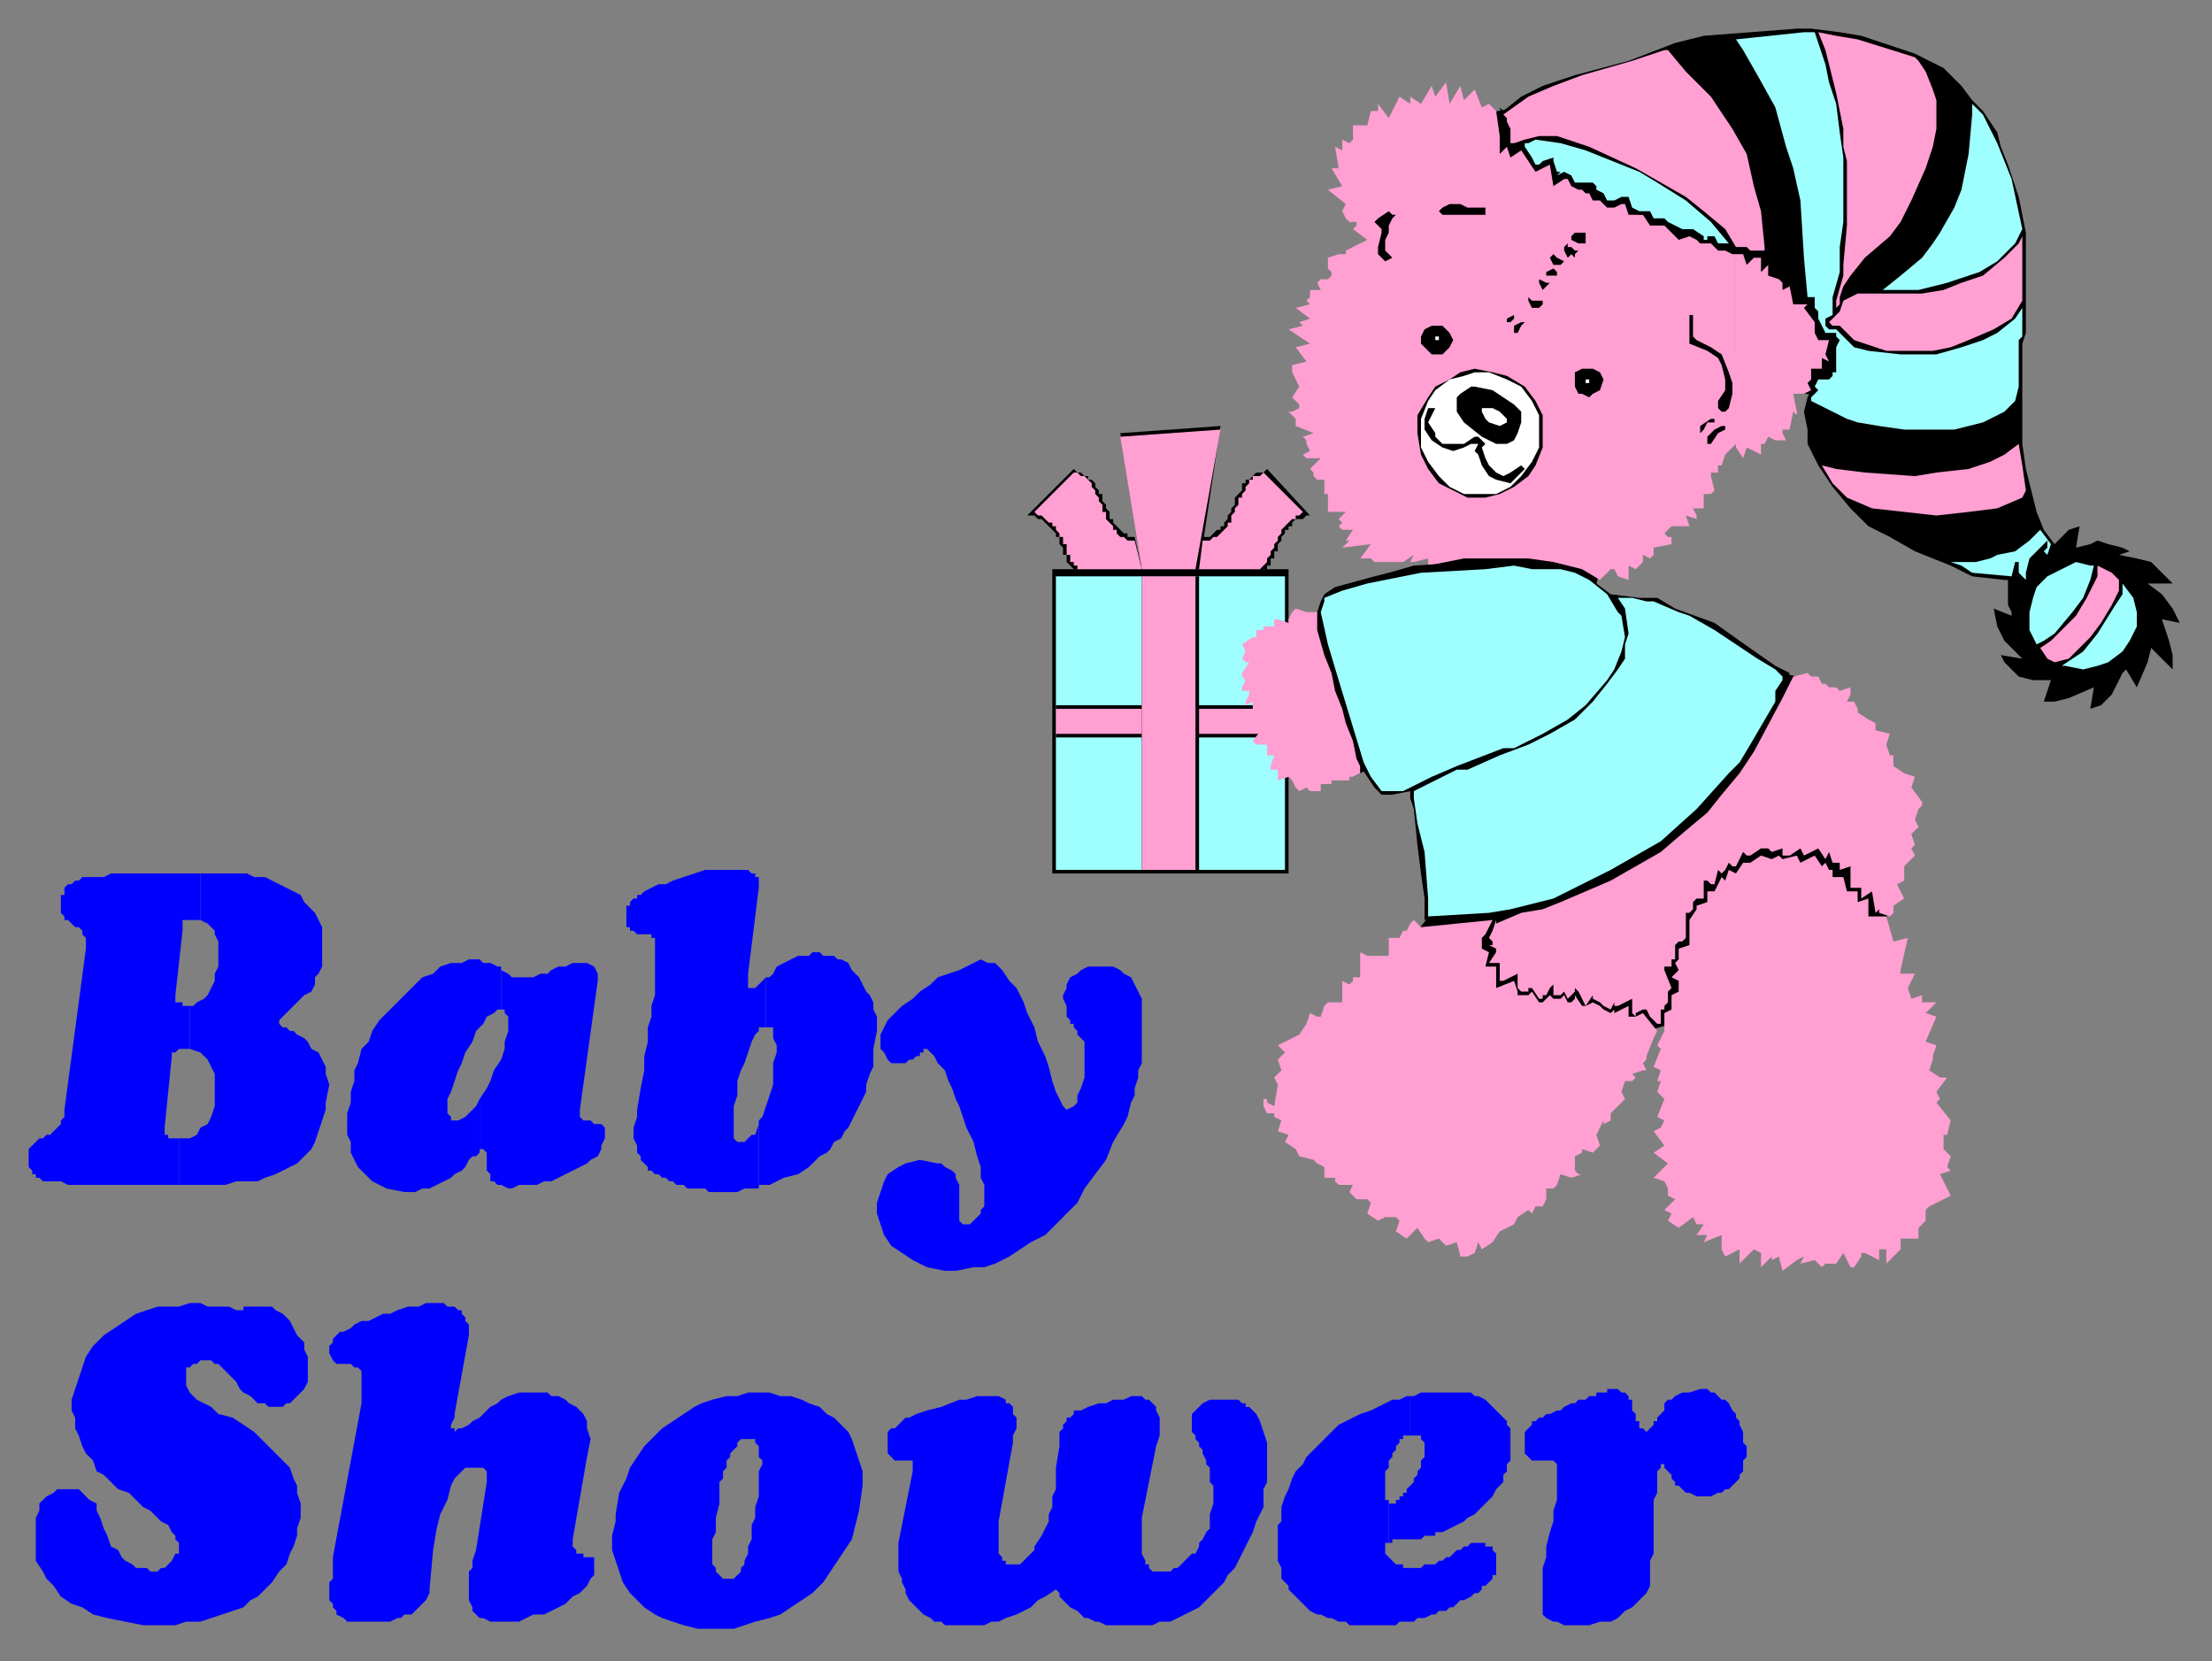 <?xml version="1.0" encoding="UTF-8" standalone="no"?>
<svg
   xmlns:dc="http://purl.org/dc/elements/1.1/"
   xmlns:cc="http://creativecommons.org/ns#"
   xmlns:rdf="http://www.w3.org/1999/02/22-rdf-syntax-ns#"
   xmlns:svg="http://www.w3.org/2000/svg"
   xmlns="http://www.w3.org/2000/svg"
   xmlns:sodipodi="http://sodipodi.sourceforge.net/DTD/sodipodi-0.dtd"
   xmlns:inkscape="http://www.inkscape.org/namespaces/inkscape"
   version="1.0"
   width="163.512mm"
   height="122.767mm"
   id="svg149"
   sodipodi:docname="BABY002.WMF">
  <rect width="100%" height="100%" fill="#808080" stroke="none"/>
  <sodipodi:namedview
     pagecolor="#ffffff"
     bordercolor="#666666"
     borderopacity="1"
     objecttolerance="10"
     gridtolerance="10"
     guidetolerance="10"
     inkscape:pageopacity="0"
     inkscape:pageshadow="2"
     inkscape:window-width="640"
     inkscape:window-height="480"
     id="namedview151" />
  <defs
     id="defs3">
    <pattern
       id="WMFhbasepattern"
       patternUnits="userSpaceOnUse"
       width="6"
       height="6"
       x="0"
       y="0" />
  </defs>
  <path
     style="fill:#0000ff;fill-rule:evenodd;fill-opacity:1;stroke:none;"
     d="  M 460,400   L 460,400   L 460,400   L 461,399   L 461,399   L 462,398   L 462,397   L 463,397   L 463,396   L 464,395   L 465,394   L 465,392   L 466,391   L 467,391   L 468,390   L 470,389   L 472,389   L 475,388   L 475,388   L 476,388   L 477,388   L 478,389   L 479,389   L 480,390   L 481,391   L 482,391   L 483,392   L 484,394   L 485,395   L 485,396   L 486,397   L 486,398   L 487,400   L 487,401   L 487,403   L 487,403   L 488,404   L 488,405   L 488,407   L 487,408   L 487,409   L 487,411   L 486,412   L 486,413   L 485,414   L 484,415   L 483,416   L 482,416   L 481,417   L 480,417   L 478,418   L 476,418   L 476,418   L 475,418   L 474,418   L 472,417   L 471,417   L 470,416   L 469,415   L 468,415   L 468,414   L 467,413   L 467,412   L 466,411   L 466,411   L 465,410   L 465,410   L 465,409   L 464,409   L 464,409   L 464,410   L 464,410   L 463,411   L 463,412   L 463,414   L 463,415   L 463,417   L 462,419   L 462,421   L 462,424   L 462,426   L 462,429   L 462,431   L 462,434   L 461,436   L 461,439   L 461,439   L 461,441   L 461,443   L 460,445   L 458,447   L 456,449   L 454,450   L 452,452   L 450,453   L 447,453   L 444,454   L 442,454   L 440,454   L 437,454   L 435,453   L 434,453   L 432,452   L 432,452   L 431,451   L 431,450   L 431,448   L 431,446   L 431,444   L 431,441   L 431,438   L 432,435   L 432,432   L 433,428   L 434,425   L 434,422   L 435,419   L 435,416   L 435,414   L 435,411   L 435,411   L 435,411   L 435,410   L 435,409   L 434,408   L 434,408   L 433,408   L 432,408   L 431,408   L 430,408   L 429,408   L 428,408   L 428,408   L 427,407   L 426,406   L 426,405   L 426,403   L 426,403   L 426,402   L 426,401   L 426,400   L 427,399   L 427,399   L 428,398   L 428,397   L 429,397   L 430,396   L 431,396   L 432,395   L 433,395   L 435,394   L 436,394   L 437,393   L 439,392   L 439,392   L 440,392   L 441,391   L 442,391   L 443,391   L 444,390   L 445,390   L 446,390   L 446,389   L 447,389   L 448,389   L 448,389   L 449,389   L 449,388   L 450,388   L 450,388   L 451,388   L 451,388   L 452,388   L 453,389   L 454,389   L 455,390   L 455,391   L 456,391   L 456,392   L 456,394   L 457,395   L 457,396   L 457,397   L 458,397   L 458,398   L 458,399   L 459,399   L 460,400  z "
     id="path5" />
  <path
     style="fill:#0000ff;fill-rule:evenodd;fill-opacity:1;stroke:none;"
     d="  M 394,390   L 395,390   L 397,389   L 399,389   L 401,389   L 403,389   L 405,389   L 406,389   L 408,389   L 409,389   L 411,389   L 412,390   L 413,390   L 415,391   L 416,392   L 417,393   L 418,394   L 419,395   L 420,396   L 421,397   L 421,398   L 422,399   L 422,401   L 422,402   L 422,404   L 422,405   L 422,406   L 422,408   L 421,409   L 421,411   L 420,412   L 420,414   L 419,415   L 418,416   L 417,418   L 416,419   L 415,420   L 413,422   L 412,423   L 410,424   L 409,425   L 407,426   L 405,427   L 403,428   L 401,428   L 401,429   L 399,429   L 398,429   L 397,430   L 396,430   L 395,430   L 394,430   L 393,430   L 392,430   L 391,430   L 390,430   L 389,430   L 389,431   L 388,431   L 388,420   L 389,420   L 389,420   L 390,420   L 390,419   L 391,419   L 391,418   L 392,418   L 392,417   L 393,417   L 393,416   L 394,415   L 394,415   L 395,414   L 395,413   L 396,412   L 396,411   L 397,410   L 397,410   L 397,409   L 397,408   L 398,407   L 398,406   L 398,405   L 398,404   L 398,404   L 398,403   L 397,402   L 397,402   L 397,401   L 396,401   L 396,401   L 395,401   L 394,401   L 394,401   L 394,390  z "
     id="path7" />
  <path
     style="fill:#0000ff;fill-rule:evenodd;fill-opacity:1;stroke:none;"
     d="  M 394,390   L 394,401   L 393,401   L 393,401   L 392,401   L 392,402   L 391,402   L 391,403   L 390,404   L 390,404   L 390,405   L 389,406   L 389,407   L 388,408   L 388,409   L 388,410   L 388,410   L 387,411   L 387,412   L 387,413   L 387,414   L 387,415   L 387,415   L 387,416   L 387,417   L 387,418   L 387,418   L 387,419   L 387,419   L 388,419   L 388,420   L 388,420   L 388,420   L 388,431   L 388,431   L 388,431   L 388,431   L 388,431   L 387,431   L 387,431   L 387,431   L 387,432   L 387,432   L 387,432   L 387,432   L 387,433   L 387,433   L 387,433   L 387,434   L 387,434   L 387,434   L 388,435   L 388,435   L 388,435   L 389,436   L 389,436   L 390,437   L 390,437   L 391,437   L 392,437   L 392,438   L 393,438   L 394,438   L 395,438   L 395,438   L 396,438   L 397,438   L 398,437   L 399,437   L 400,437   L 401,437   L 402,436   L 403,436   L 404,435   L 405,435   L 406,434   L 407,433   L 408,433   L 409,432   L 409,432   L 410,432   L 410,432   L 411,431   L 412,431   L 412,431   L 413,431   L 413,431   L 414,431   L 414,431   L 415,431   L 415,431   L 415,432   L 416,432   L 416,432   L 417,432   L 417,433   L 417,433   L 417,433   L 418,434   L 418,434   L 418,434   L 418,435   L 418,435   L 418,436   L 418,437   L 418,437   L 418,438   L 418,438   L 418,439   L 418,440   L 417,440   L 417,441   L 416,442   L 416,442   L 415,443   L 414,443   L 414,444   L 413,445   L 412,445   L 411,446   L 409,447   L 408,447   L 407,448   L 406,449   L 405,449   L 404,450   L 402,450   L 401,451   L 400,451   L 398,452   L 397,452   L 396,452   L 395,453   L 393,453   L 392,453   L 391,453   L 390,454   L 388,454   L 387,454   L 386,454   L 385,454   L 383,454   L 381,454   L 379,454   L 377,454   L 376,453   L 374,453   L 372,452   L 371,452   L 369,451   L 368,451   L 366,450   L 365,449   L 364,448   L 363,447   L 362,446   L 361,445   L 360,444   L 360,443   L 359,442   L 358,441   L 358,439   L 358,438   L 357,436   L 357,435   L 357,433   L 357,432   L 357,430   L 357,428   L 357,426   L 358,425   L 358,423   L 358,421   L 359,418   L 360,416   L 361,413   L 362,411   L 364,409   L 365,407   L 367,405   L 369,403   L 371,401   L 372,400   L 374,398   L 376,397   L 378,396   L 380,395   L 383,394   L 385,393   L 387,392   L 389,391   L 391,391   L 393,390   L 394,390  z "
     id="path9" />
  <path
     style="fill:#0000ff;fill-rule:evenodd;fill-opacity:1;stroke:none;"
     d="  M 309,392   L 309,454   L 307,453   L 306,453   L 304,452   L 303,452   L 302,451   L 301,450   L 299,449   L 298,448   L 297,447   L 296,446   L 296,445   L 295,444   L 292,446   L 290,447   L 288,449   L 286,450   L 284,451   L 281,452   L 279,453   L 277,453   L 275,454   L 273,454   L 271,454   L 269,454   L 268,454   L 266,454   L 264,454   L 263,453   L 261,453   L 260,452   L 258,451   L 257,450   L 256,449   L 255,448   L 254,447   L 253,445   L 253,444   L 252,442   L 252,441   L 251,439   L 251,437   L 251,435   L 251,433   L 251,431   L 255,411   L 255,410   L 255,409   L 255,409   L 255,408   L 254,408   L 253,408   L 253,408   L 252,408   L 251,408   L 250,408   L 250,408   L 249,407   L 248,406   L 248,406   L 248,404   L 248,403   L 248,402   L 248,401   L 248,400   L 249,399   L 250,399   L 251,398   L 252,397   L 253,396   L 254,396   L 256,395   L 259,394   L 263,393   L 268,391   L 270,391   L 273,390   L 275,390   L 277,390   L 278,390   L 279,390   L 281,391   L 281,392   L 282,392   L 283,393   L 283,395   L 284,396   L 284,397   L 284,399   L 283,401   L 283,403   L 279,425   L 279,428   L 279,430   L 279,432   L 279,433   L 279,434   L 280,435   L 280,436   L 281,436   L 281,437   L 282,437   L 283,437   L 284,437   L 284,437   L 285,437   L 286,436   L 287,435   L 288,434   L 289,433   L 289,432   L 291,429   L 292,427   L 293,425   L 293,423   L 294,421   L 294,418   L 295,416   L 295,410   L 296,404   L 296,402   L 296,401   L 296,400   L 296,400   L 297,399   L 297,398   L 298,397   L 298,396   L 299,396   L 300,395   L 300,394   L 302,394   L 304,393   L 307,392   L 309,392  z "
     id="path11" />
  <path
     style="fill:#0000ff;fill-rule:evenodd;fill-opacity:1;stroke:none;"
     d="  M 309,392   L 311,391   L 314,391   L 316,390   L 318,390   L 319,390   L 320,391   L 321,391   L 322,392   L 323,393   L 323,394   L 324,396   L 324,398   L 324,401   L 323,404   L 319,424   L 319,426   L 319,428   L 319,430   L 319,432   L 319,433   L 319,434   L 320,436   L 320,437   L 321,437   L 321,438   L 322,439   L 323,439   L 324,439   L 325,439   L 326,439   L 327,439   L 328,438   L 329,438   L 330,437   L 331,436   L 332,435   L 333,434   L 334,434   L 335,432   L 335,431   L 336,430   L 337,428   L 338,427   L 338,423   L 339,420   L 339,417   L 339,415   L 338,414   L 338,412   L 338,410   L 337,409   L 337,408   L 336,406   L 336,405   L 335,404   L 335,403   L 334,402   L 334,401   L 333,400   L 333,399   L 333,398   L 333,396   L 333,395   L 334,394   L 335,393   L 336,392   L 338,391   L 339,391   L 340,391   L 341,391   L 342,391   L 343,391   L 344,391   L 345,391   L 346,391   L 347,392   L 348,392   L 348,393   L 349,393   L 350,394   L 351,395   L 351,395   L 352,397   L 353,400   L 354,403   L 354,405   L 354,408   L 354,410   L 354,412   L 354,414   L 353,416   L 353,419   L 353,421   L 352,423   L 351,425   L 350,428   L 349,430   L 348,432   L 347,434   L 346,436   L 345,438   L 343,440   L 342,442   L 340,444   L 339,445   L 337,447   L 335,449   L 333,450   L 331,451   L 329,452   L 327,453   L 324,453   L 322,454   L 319,454   L 317,454   L 315,454   L 313,454   L 311,454   L 309,454   L 309,392  z "
     id="path13" />
  <path
     style="fill:#0000ff;fill-rule:evenodd;fill-opacity:1;stroke:none;"
     d="  M 203,455   L 204,441   L 204,441   L 203,441   L 202,441   L 201,440   L 201,440   L 200,439   L 200,438   L 199,437   L 199,436   L 199,435   L 199,433   L 199,432   L 199,430   L 200,428   L 200,426   L 200,424   L 201,420   L 201,420   L 201,419   L 201,417   L 201,416   L 201,414   L 202,413   L 202,411   L 203,410   L 203,408   L 204,407   L 204,406   L 205,405   L 206,404   L 206,403   L 207,402   L 208,402   L 209,402   L 209,402   L 210,402   L 210,402   L 211,402   L 211,403   L 212,404   L 212,404   L 212,406   L 212,407   L 213,408   L 213,409   L 212,411   L 212,413   L 212,414   L 212,416   L 212,418   L 211,421   L 211,421   L 211,422   L 211,424   L 210,426   L 210,428   L 210,430   L 209,432   L 209,433   L 209,434   L 208,436   L 208,437   L 207,438   L 207,439   L 206,440   L 206,440   L 205,441   L 204,441   L 203,455   L 203,455   L 205,455   L 208,454   L 211,453   L 215,452   L 218,451   L 221,449   L 224,447   L 227,445   L 230,442   L 232,439   L 234,436   L 236,433   L 238,430   L 239,426   L 240,422   L 241,415   L 241,415   L 241,414   L 241,411   L 240,408   L 239,405   L 238,402   L 237,400   L 235,398   L 233,396   L 231,395   L 229,393   L 226,392   L 224,391   L 221,390   L 218,390   L 215,389   L 210,389   L 210,389   L 209,389   L 206,390   L 203,390   L 199,391   L 196,392   L 194,393   L 191,395   L 188,397   L 185,399   L 183,401   L 180,404   L 178,407   L 176,410   L 175,413   L 173,417   L 172,423   L 172,423   L 172,425   L 171,429   L 171,433   L 172,436   L 173,439   L 174,442   L 176,445   L 178,447   L 180,449   L 183,451   L 185,452   L 188,453   L 191,454   L 195,455   L 198,455   L 203,455  z "
     id="path15" />
  <path
     style="fill:#0000ff;fill-rule:evenodd;fill-opacity:1;stroke:none;"
     d="  M 127,395   L 127,395   L 127,396   L 126,398   L 126,399   L 127,399   L 127,400   L 128,399   L 129,399   L 131,398   L 132,397   L 134,396   L 135,395   L 137,393   L 139,392   L 140,391   L 142,390   L 145,389   L 145,389   L 146,389   L 147,389   L 149,389   L 151,389   L 153,389   L 154,390   L 156,390   L 158,391   L 159,392   L 161,393   L 162,394   L 163,395   L 164,397   L 164,399   L 165,402   L 164,407   L 160,430   L 160,430   L 160,430   L 160,432   L 161,433   L 161,434   L 161,434   L 162,434   L 163,434   L 163,435   L 164,435   L 165,435   L 165,435   L 166,435   L 166,435   L 166,436   L 166,437   L 166,439   L 166,439   L 166,440   L 165,441   L 164,443   L 163,444   L 162,445   L 160,446   L 158,448   L 156,449   L 154,450   L 152,451   L 149,451   L 147,452   L 145,453   L 143,453   L 141,453   L 139,453   L 139,453   L 138,453   L 137,453   L 135,452   L 134,452   L 133,451   L 132,450   L 132,449   L 131,447   L 131,446   L 131,444   L 131,443   L 131,441   L 131,439   L 132,438   L 132,436   L 133,433   L 136,414   L 136,414   L 136,414   L 136,412   L 136,411   L 135,410   L 134,410   L 133,410   L 132,410   L 130,410   L 129,411   L 127,413   L 126,415   L 125,419   L 123,423   L 122,427   L 121,433   L 120,444   L 120,444   L 120,444   L 120,445   L 119,447   L 119,447   L 118,448   L 117,449   L 116,450   L 115,451   L 113,451   L 112,452   L 111,452   L 109,453   L 108,453   L 106,453   L 104,453   L 102,453   L 102,453   L 101,453   L 99,453   L 97,453   L 96,452   L 94,451   L 94,450   L 93,449   L 93,448   L 92,447   L 92,445   L 92,444   L 92,442   L 93,441   L 93,439   L 93,437   L 93,435   L 101,392   L 101,392   L 101,391   L 101,388   L 101,386   L 101,384   L 101,383   L 100,382   L 99,382   L 98,381   L 97,381   L 97,381   L 96,381   L 95,381   L 94,381   L 93,380   L 93,380   L 92,378   L 92,378   L 92,377   L 92,376   L 93,375   L 93,374   L 94,373   L 95,372   L 96,372   L 98,371   L 99,370   L 101,369   L 103,369   L 105,368   L 107,367   L 109,367   L 111,366   L 114,365   L 114,365   L 115,365   L 117,365   L 119,364   L 121,364   L 123,364   L 124,364   L 125,365   L 127,365   L 128,366   L 129,366   L 129,367   L 130,368   L 130,369   L 131,370   L 131,371   L 131,373   L 127,395  z "
     id="path17" />
  <path
     style="fill:#0000ff;fill-rule:evenodd;fill-opacity:1;stroke:none;"
     d="  M 67,366   L 67,366   L 68,366   L 68,365   L 69,365   L 70,365   L 71,365   L 72,365   L 73,365   L 74,365   L 75,365   L 76,365   L 77,366   L 79,367   L 80,368   L 81,369   L 82,371   L 83,373   L 85,375   L 85,377   L 86,379   L 86,381   L 86,383   L 86,385   L 86,386   L 85,388   L 84,389   L 83,390   L 82,391   L 81,392   L 80,392   L 79,393   L 77,393   L 75,393   L 74,392   L 72,392   L 71,391   L 70,390   L 68,389   L 67,388   L 66,386   L 65,385   L 64,384   L 63,383   L 62,382   L 61,381   L 60,381   L 59,380   L 57,380   L 56,380   L 55,381   L 54,381   L 53,382   L 52,382   L 52,383   L 52,384   L 52,385   L 52,386   L 52,387   L 53,389   L 54,390   L 55,391   L 57,392   L 59,393   L 61,395   L 65,396   L 68,398   L 71,400   L 73,402   L 75,404   L 77,406   L 79,408   L 81,410   L 82,413   L 83,415   L 83,417   L 84,420   L 84,422   L 84,424   L 83,427   L 83,429   L 82,432   L 81,434   L 80,437   L 78,439   L 76,442   L 74,444   L 72,446   L 70,447   L 68,449   L 65,450   L 62,451   L 59,452   L 56,453   L 52,453   L 49,454   L 46,454   L 40,454   L 35,453   L 30,452   L 26,451   L 23,449   L 20,448   L 17,446   L 15,443   L 13,441   L 12,439   L 10,436   L 10,434   L 10,431   L 10,429   L 10,427   L 10,424   L 11,422   L 11,420   L 12,419   L 13,418   L 15,417   L 16,416   L 17,416   L 19,416   L 20,416   L 22,416   L 23,417   L 24,418   L 25,419   L 27,420   L 27,422   L 28,424   L 29,427   L 30,429   L 31,432   L 33,433   L 34,435   L 35,436   L 37,437   L 38,438   L 40,438   L 41,438   L 42,439   L 44,439   L 45,438   L 46,438   L 47,437   L 47,437   L 48,436   L 49,434   L 50,434   L 50,432   L 50,431   L 49,430   L 49,429   L 48,428   L 47,426   L 45,425   L 44,424   L 42,422   L 40,421   L 38,419   L 36,417   L 33,416   L 31,414   L 29,412   L 27,411   L 26,408   L 24,406   L 23,404   L 22,401   L 21,399   L 21,396   L 20,394   L 20,391   L 21,388   L 22,385   L 23,382   L 24,379   L 26,376   L 29,373   L 32,371   L 35,369   L 38,367   L 41,366   L 44,365   L 47,365   L 50,365   L 53,364   L 56,364   L 58,365   L 61,365   L 63,365   L 64,365   L 66,366   L 67,366  z "
     id="path19" />
  <path
     style="fill:#0000ff;fill-rule:evenodd;fill-opacity:1;stroke:none;"
     d="  M 298,310   L 300,309   L 301,308   L 301,306   L 302,304   L 303,301   L 303,299   L 303,296   L 303,293   L 303,293   L 303,293   L 303,292   L 303,291   L 302,290   L 302,290   L 301,289   L 301,288   L 300,287   L 300,286   L 299,286   L 299,285   L 298,284   L 298,283   L 298,282   L 298,281   L 297,279   L 297,279   L 297,278   L 298,276   L 298,275   L 299,273   L 301,272   L 302,271   L 304,270   L 306,270   L 307,270   L 309,270   L 311,270   L 313,271   L 314,272   L 316,273   L 317,275   L 319,279   L 319,279   L 319,280   L 319,281   L 319,283   L 319,284   L 319,286   L 319,288   L 319,290   L 319,292   L 319,295   L 319,297   L 318,299   L 318,301   L 317,304   L 317,306   L 316,308   L 315,312   L 315,312   L 314,314   L 311,319   L 309,324   L 306,328   L 303,332   L 301,336   L 298,339   L 295,342   L 292,345   L 288,347   L 285,349   L 282,351   L 278,353   L 275,354   L 272,354   L 267,355   L 267,355   L 264,355   L 259,354   L 255,352   L 252,350   L 249,348   L 247,345   L 246,342   L 245,339   L 245,336   L 246,333   L 247,330   L 248,328   L 251,326   L 253,325   L 257,324   L 262,325   L 262,325   L 263,325   L 264,326   L 266,327   L 267,328   L 267,329   L 268,331   L 268,332   L 268,334   L 268,335   L 268,337   L 268,338   L 268,339   L 268,341   L 268,341   L 269,342   L 270,342   L 270,342   L 270,342   L 271,342   L 272,341   L 273,340   L 274,339   L 274,338   L 275,337   L 275,335   L 275,333   L 275,331   L 274,329   L 274,326   L 273,323   L 272,319   L 270,315   L 268,309   L 267,307   L 266,304   L 265,302   L 264,299   L 262,297   L 261,295   L 260,294   L 259,293   L 259,293   L 259,293   L 258,293   L 258,294   L 257,294   L 257,295   L 256,295   L 255,296   L 254,296   L 253,297   L 252,297   L 251,297   L 250,297   L 250,297   L 249,297   L 248,296   L 247,294   L 247,294   L 246,293   L 246,291   L 246,289   L 247,287   L 248,285   L 250,283   L 252,281   L 255,279   L 257,277   L 260,275   L 262,273   L 265,272   L 268,271   L 270,270   L 272,269   L 274,268   L 274,268   L 276,269   L 278,269   L 280,271   L 282,274   L 284,276   L 286,280   L 287,283   L 289,287   L 290,291   L 292,295   L 293,298   L 294,302   L 295,305   L 296,307   L 297,309   L 298,310  z "
     id="path21" />
  <path
     style="fill:#0000ff;fill-rule:evenodd;fill-opacity:1;stroke:none;"
     d="  M 212,313   L 212,331   L 215,331   L 219,329   L 223,328   L 226,326   L 229,323   L 231,322   L 232,321   L 233,319   L 235,318   L 236,316   L 237,315   L 238,313   L 239,311   L 240,309   L 241,307   L 242,305   L 242,303   L 243,300   L 244,298   L 244,296   L 244,293   L 245,288   L 245,286   L 245,284   L 244,282   L 244,280   L 243,278   L 242,277   L 241,275   L 240,273   L 239,272   L 238,271   L 237,269   L 235,268   L 234,268   L 233,267   L 232,267   L 232,267   L 231,267   L 230,267   L 229,266   L 227,266   L 226,267   L 225,267   L 223,267   L 221,268   L 219,269   L 217,270   L 216,272   L 215,273   L 214,273   L 214,287   L 215,287   L 215,287   L 216,287   L 216,288   L 216,289   L 216,290   L 217,292   L 217,294   L 216,297   L 216,300   L 216,303   L 215,306   L 214,309   L 213,312   L 212,313  z "
     id="path23" />
  <path
     style="fill:#0000ff;fill-rule:evenodd;fill-opacity:1;stroke:none;"
     d="  M 212,313   L 212,314   L 211,317   L 210,317   L 209,318   L 209,318   L 208,319   L 207,319   L 206,319   L 206,319   L 206,319   L 205,318   L 205,318   L 205,317   L 205,316   L 205,314   L 205,311   L 205,309   L 206,306   L 206,302   L 207,299   L 208,297   L 209,294   L 210,291   L 211,289   L 212,288   L 212,287   L 213,287   L 214,287   L 214,287   L 214,273   L 213,274   L 212,275   L 211,276   L 211,276   L 211,276   L 210,276   L 210,276   L 210,276   L 209,276   L 209,276   L 209,275   L 209,275   L 209,274   L 209,273   L 209,272   L 212,248   L 212,247   L 212,246   L 212,246   L 212,246   L 212,245   L 211,245   L 211,245   L 211,244   L 211,244   L 210,244   L 210,244   L 209,243   L 209,243   L 208,243   L 208,243   L 207,243   L 206,243   L 206,243   L 204,243   L 203,243   L 201,243   L 200,243   L 198,243   L 197,243   L 194,244   L 191,245   L 188,246   L 186,247   L 184,247   L 182,248   L 180,249   L 180,249   L 179,250   L 178,250   L 178,251   L 177,251   L 177,251   L 176,252   L 176,252   L 176,253   L 175,253   L 175,254   L 175,255   L 175,255   L 175,256   L 175,257   L 175,259   L 176,259   L 176,260   L 177,260   L 178,261   L 179,261   L 179,261   L 180,261   L 181,261   L 181,261   L 182,261   L 182,261   L 182,262   L 182,262   L 183,262   L 183,262   L 183,263   L 183,263   L 183,263   L 183,264   L 183,265   L 183,266   L 183,268   L 183,269   L 183,271   L 183,273   L 183,275   L 183,278   L 182,281   L 182,284   L 181,287   L 181,291   L 180,295   L 180,299   L 179,304   L 178,310   L 178,312   L 177,315   L 177,318   L 178,320   L 178,321   L 178,322   L 179,323   L 179,323   L 179,324   L 180,325   L 181,326   L 181,327   L 182,327   L 183,328   L 184,328   L 185,329   L 186,329   L 187,330   L 188,330   L 189,331   L 190,331   L 191,331   L 192,332   L 194,332   L 195,332   L 196,332   L 197,332   L 198,333   L 200,333   L 201,333   L 203,333   L 206,333   L 208,332   L 210,332   L 212,332   L 212,331   L 212,313  z "
     id="path25" />
  <path
     style="fill:#0000ff;fill-rule:evenodd;fill-opacity:1;stroke:none;"
     d="  M 134,321   L 134,321   L 135,321   L 135,321   L 136,322   L 136,322   L 136,323   L 136,324   L 136,325   L 136,326   L 136,327   L 137,328   L 137,329   L 137,330   L 138,330   L 139,331   L 140,331   L 142,332   L 142,332   L 143,332   L 145,331   L 148,331   L 150,331   L 152,330   L 154,330   L 156,329   L 158,328   L 160,327   L 162,326   L 164,325   L 165,324   L 167,323   L 168,321   L 168,320   L 169,318   L 169,318   L 169,318   L 169,317   L 169,316   L 169,315   L 168,314   L 168,314   L 167,314   L 166,314   L 166,314   L 165,313   L 164,313   L 163,313   L 163,313   L 162,312   L 162,311   L 162,310   L 167,274   L 167,274   L 167,273   L 167,272   L 166,270   L 166,270   L 164,269   L 163,269   L 162,269   L 160,269   L 158,270   L 156,270   L 154,271   L 153,272   L 151,272   L 149,273   L 148,273   L 146,273   L 145,273   L 143,273   L 142,272   L 140,271   L 140,270   L 140,282   L 140,282   L 140,282   L 141,282   L 141,283   L 142,284   L 142,284   L 142,285   L 142,286   L 142,288   L 141,291   L 141,293   L 140,296   L 138,299   L 137,302   L 136,304   L 134,307   L 134,321  z "
     id="path27" />
  <path
     style="fill:#0000ff;fill-rule:evenodd;fill-opacity:1;stroke:none;"
     d="  M 134,321   L 134,307   L 134,307   L 133,309   L 131,311   L 130,312   L 128,313   L 128,313   L 127,313   L 126,313   L 126,312   L 126,312   L 125,311   L 125,310   L 125,310   L 125,309   L 125,307   L 126,305   L 127,302   L 128,299   L 129,297   L 130,294   L 132,291   L 133,288   L 135,286   L 136,284   L 138,283   L 139,282   L 139,282   L 140,282   L 140,270   L 139,270   L 137,269   L 135,269   L 134,268   L 133,268   L 133,268   L 131,268   L 129,269   L 126,269   L 123,270   L 121,272   L 118,273   L 116,275   L 114,277   L 112,279   L 110,281   L 108,283   L 106,285   L 104,288   L 103,291   L 101,293   L 100,297   L 100,297   L 99,299   L 99,302   L 98,305   L 98,308   L 97,311   L 97,314   L 97,317   L 98,319   L 98,322   L 99,324   L 100,326   L 102,328   L 104,330   L 106,331   L 108,332   L 113,333   L 113,333   L 114,333   L 116,333   L 118,332   L 120,332   L 122,331   L 124,330   L 126,329   L 127,328   L 129,327   L 130,326   L 131,324   L 132,323   L 133,323   L 134,322   L 134,321   L 134,321  z "
     id="path29" />
  <path
     style="fill:#0000ff;fill-rule:evenodd;fill-opacity:1;stroke:none;"
     d="  M 53,281   L 53,281   L 54,281   L 55,280   L 57,279   L 58,278   L 59,276   L 60,274   L 60,272   L 61,270   L 61,267   L 61,265   L 61,263   L 60,261   L 60,260   L 59,259   L 58,258   L 56,257   L 56,244   L 67,244   L 67,244   L 69,244   L 71,245   L 74,245   L 76,246   L 78,247   L 80,248   L 82,249   L 84,250   L 85,252   L 87,254   L 88,255   L 89,257   L 90,259   L 90,261   L 90,263   L 90,266   L 90,266   L 90,268   L 90,270   L 89,272   L 88,273   L 88,275   L 87,277   L 85,278   L 84,279   L 83,280   L 82,281   L 81,282   L 80,283   L 79,284   L 79,284   L 78,285   L 78,286   L 78,286   L 78,286   L 78,286   L 79,287   L 80,287   L 81,288   L 82,288   L 83,289   L 85,290   L 86,291   L 87,293   L 89,294   L 90,296   L 91,298   L 91,300   L 92,303   L 91,308   L 91,308   L 91,310   L 90,313   L 89,316   L 88,319   L 87,321   L 85,323   L 83,325   L 81,326   L 79,327   L 77,328   L 74,329   L 72,330   L 69,330   L 66,330   L 63,331   L 59,331   L 50,331   L 50,318   L 50,318   L 51,318   L 53,318   L 55,317   L 56,315   L 58,314   L 59,312   L 60,309   L 60,307   L 60,305   L 60,302   L 60,300   L 59,298   L 58,296   L 57,295   L 56,294   L 53,293   L 53,281  z "
     id="path31" />
  <path
     style="fill:#0000ff;fill-rule:evenodd;fill-opacity:1;stroke:none;"
     d="  M 53,281   L 53,293   L 53,293   L 52,293   L 52,293   L 51,293   L 50,293   L 50,293   L 50,293   L 49,294   L 49,294   L 49,294   L 48,294   L 48,294   L 48,294   L 48,294   L 48,295   L 48,295   L 48,295   L 46,315   L 46,315   L 46,315   L 46,316   L 46,316   L 46,317   L 47,317   L 47,317   L 47,318   L 47,318   L 47,318   L 47,318   L 48,318   L 48,318   L 48,318   L 49,318   L 49,318   L 50,318   L 50,331   L 24,331   L 24,331   L 23,331   L 21,331   L 19,331   L 17,330   L 15,330   L 14,330   L 12,330   L 11,329   L 10,329   L 10,328   L 9,328   L 9,327   L 8,326   L 8,325   L 8,325   L 8,323   L 8,323   L 8,322   L 8,321   L 8,321   L 9,320   L 10,319   L 10,319   L 11,318   L 12,318   L 13,317   L 14,317   L 15,316   L 16,315   L 17,314   L 17,313   L 18,312   L 18,310   L 24,265   L 24,265   L 24,265   L 24,263   L 24,262   L 23,261   L 23,260   L 22,259   L 21,259   L 20,258   L 20,258   L 19,257   L 18,257   L 18,256   L 17,255   L 17,254   L 17,253   L 17,250   L 17,250   L 18,250   L 18,249   L 18,248   L 19,247   L 20,247   L 21,246   L 22,246   L 23,245   L 24,245   L 26,245   L 27,245   L 29,245   L 31,244   L 32,244   L 34,244   L 37,244   L 56,244   L 56,257   L 56,257   L 55,257   L 55,257   L 54,257   L 53,257   L 53,257   L 52,257   L 52,257   L 52,257   L 51,257   L 51,258   L 51,258   L 51,258   L 51,258   L 51,259   L 51,259   L 51,260   L 49,278   L 49,278   L 49,278   L 49,279   L 49,279   L 49,279   L 49,280   L 50,280   L 50,280   L 50,280   L 50,280   L 50,280   L 51,280   L 51,281   L 51,281   L 52,281   L 52,281   L 53,281  z "
     id="path33" />
  <path
     style="fill:#000000;fill-rule:evenodd;fill-opacity:1;stroke:none;"
     d="  M 409,33   L 433,28   L 521,87   L 517,112   L 498,109   L 406,39   L 409,33  z "
     id="path35" />
  <path
     style="fill:#000000;fill-rule:evenodd;fill-opacity:1;stroke:none;"
     d="  M 366,172   L 400,162   L 399,154   L 448,154   L 445,168   L 498,188   L 502,189   L 528,254   L 525,261   L 467,286   L 460,288   L 416,280   L 396,260   L 400,255   L 396,208   L 378,217   L 366,172  z "
     id="path37" />
  <path
     style="fill:#000000;fill-rule:evenodd;fill-opacity:1;stroke:none;"
     d="  M 294,159   L 360,159   L 360,244   L 294,244   L 294,159  z "
     id="path39" />
  <path
     style="fill:#9fffff;fill-rule:evenodd;fill-opacity:1;stroke:none;"
     d="  M 295,161   L 359,161   L 359,243   L 295,243   L 295,161  z "
     id="path41" />
  <path
     style="fill:#000000;fill-rule:evenodd;fill-opacity:1;stroke:none;"
     d="  M 295,197   L 359,197   L 359,206   L 295,206   L 295,197  z "
     id="path43" />
  <path
     style="fill:#ff9fd2;fill-rule:evenodd;fill-opacity:1;stroke:none;"
     d="  M 295,198   L 359,198   L 359,205   L 295,205   L 295,198  z "
     id="path45" />
  <path
     style="fill:#000000;fill-rule:evenodd;fill-opacity:1;stroke:none;"
     d="  M 319,161   L 335,161   L 335,243   L 319,243   L 319,161  z "
     id="path47" />
  <path
     style="fill:#ff9fd2;fill-rule:evenodd;fill-opacity:1;stroke:none;"
     d="  M 319,161   L 334,161   L 334,243   L 319,243   L 319,161  z "
     id="path49" />
  <path
     style="fill:#000000;fill-rule:evenodd;fill-opacity:1;stroke:none;"
     d="  M 319,159   L 335,159   L 341,119   L 313,121   L 319,159  z "
     id="path51" />
  <path
     style="fill:#ff9fd2;fill-rule:evenodd;fill-opacity:1;stroke:none;"
     d="  M 319,159   L 334,159   L 341,120   L 313,122   L 319,159  z "
     id="path53" />
  <path
     style="fill:#000000;fill-rule:evenodd;fill-opacity:1;stroke:none;"
     d="  M 336,150   L 335,159   L 351,159   L 352,159   L 352,159   L 353,159   L 353,159   L 354,159   L 354,158   L 355,158   L 355,157   L 355,157   L 355,156   L 356,156   L 356,155   L 356,155   L 356,154   L 357,154   L 357,153   L 357,152   L 357,152   L 358,151   L 358,150   L 358,150   L 359,149   L 359,148   L 360,148   L 360,147   L 361,147   L 361,146   L 362,145   L 363,145   L 364,145   L 365,144   L 366,144   L 354,131   L 353,132   L 352,132   L 351,132   L 350,133   L 350,133   L 349,134   L 348,134   L 348,135   L 347,135   L 347,136   L 347,137   L 346,138   L 346,138   L 345,139   L 345,140   L 345,141   L 344,142   L 344,142   L 344,143   L 343,144   L 343,145   L 343,145   L 342,146   L 342,147   L 341,147   L 341,148   L 340,148   L 339,149   L 339,149   L 338,150   L 337,150   L 336,150  z "
     id="path55" />
  <path
     style="fill:#ff9fd2;fill-rule:evenodd;fill-opacity:1;stroke:none;"
     d="  M 336,151   L 335,159   L 350,159   L 350,159   L 351,159   L 352,159   L 352,159   L 353,158   L 353,158   L 353,158   L 354,157   L 354,157   L 354,156   L 355,155   L 355,155   L 355,154   L 355,154   L 356,153   L 356,152   L 356,152   L 357,151   L 357,150   L 357,150   L 358,149   L 358,149   L 358,148   L 359,147   L 359,147   L 360,146   L 360,146   L 361,145   L 362,145   L 362,144   L 363,144   L 364,143   L 353,132   L 353,132   L 352,133   L 351,133   L 350,133   L 350,134   L 349,134   L 349,135   L 348,136   L 348,136   L 348,137   L 347,138   L 347,139   L 346,139   L 346,140   L 346,141   L 345,142   L 345,143   L 345,143   L 344,144   L 344,145   L 344,146   L 343,146   L 343,147   L 342,148   L 342,148   L 341,149   L 340,150   L 340,150   L 339,150   L 338,151   L 337,151   L 336,151  z "
     id="path57" />
  <path
     style="fill:#000000;fill-rule:evenodd;fill-opacity:1;stroke:none;"
     d="  M 317,150   L 319,159   L 302,159   L 301,159   L 301,159   L 300,159   L 300,159   L 300,159   L 299,158   L 299,158   L 298,157   L 298,157   L 298,156   L 298,156   L 298,155   L 297,155   L 297,154   L 297,154   L 297,153   L 296,152   L 296,152   L 296,151   L 296,150   L 295,150   L 295,149   L 294,148   L 294,148   L 293,147   L 293,147   L 292,146   L 291,145   L 290,145   L 290,145   L 289,144   L 287,144   L 300,131   L 301,132   L 302,132   L 302,132   L 303,133   L 304,133   L 304,134   L 305,134   L 306,135   L 306,135   L 306,136   L 307,137   L 307,138   L 308,138   L 308,139   L 308,140   L 309,141   L 309,142   L 309,142   L 310,143   L 310,144   L 310,145   L 311,145   L 311,146   L 312,147   L 312,147   L 313,148   L 313,148   L 314,149   L 315,149   L 315,150   L 316,150   L 317,150  z "
     id="path59" />
  <path
     style="fill:#ff9fd2;fill-rule:evenodd;fill-opacity:1;stroke:none;"
     d="  M 317,151   L 319,159   L 304,159   L 303,159   L 302,159   L 302,159   L 301,159   L 301,158   L 300,158   L 300,158   L 300,157   L 299,157   L 299,156   L 299,155   L 298,155   L 298,154   L 298,154   L 298,153   L 298,152   L 297,152   L 297,151   L 297,150   L 296,150   L 296,149   L 296,149   L 295,148   L 295,147   L 294,147   L 294,146   L 293,146   L 292,145   L 292,145   L 291,144   L 290,144   L 289,143   L 300,132   L 301,132   L 302,133   L 302,133   L 303,133   L 304,134   L 304,134   L 305,135   L 305,136   L 305,136   L 306,137   L 306,138   L 307,139   L 307,139   L 307,140   L 308,141   L 308,142   L 308,143   L 309,143   L 309,144   L 309,145   L 310,146   L 310,146   L 311,147   L 311,148   L 312,148   L 312,149   L 313,150   L 314,150   L 314,150   L 315,151   L 316,151   L 317,151  z "
     id="path61" />
  <path
     style="fill:#ff9fd2;fill-rule:evenodd;fill-opacity:1;stroke:none;"
     d="  M 485,124   L 482,127   L 481,130   L 480,130   L 480,132   L 478,132   L 478,133   L 479,137   L 478,138   L 476,138   L 476,142   L 473,142   L 474,144   L 474,145   L 471,144   L 472,147   L 467,147   L 465,149   L 466,150   L 467,150   L 467,152   L 462,153   L 462,155   L 461,156   L 459,155   L 459,157   L 458,158   L 457,159   L 455,158   L 455,162   L 452,161   L 451,159   L 450,159   L 447,162   L 442,159   L 434,157   L 427,156   L 421,156   L 409,156   L 399,158   L 399,157   L 399,156   L 395,157   L 394,157   L 395,155   L 392,157   L 388,157   L 384,157   L 383,156   L 380,156   L 383,152   L 375,153   L 377,151   L 376,151   L 378,148   L 375,148   L 374,147   L 375,146   L 374,145   L 376,143   L 371,143   L 371,138   L 370,138   L 370,134   L 368,134   L 367,133   L 367,132   L 366,131   L 369,128   L 365,128   L 364,127   L 366,126   L 365,124   L 365,123   L 364,122   L 367,121   L 362,119   L 362,117   L 360,115   L 361,115   L 363,114   L 363,114   L 363,113   L 362,112   L 361,111   L 363,108   L 361,104   L 361,103   L 361,102   L 365,101   L 362,97   L 366,96   L 360,92   L 364,91   L 363,90   L 366,89   L 362,86   L 366,85   L 365,84   L 366,83   L 366,81   L 369,81   L 368,79   L 369,78   L 371,78   L 372,77   L 372,76   L 371,75   L 371,73   L 371,72   L 374,71   L 376,71   L 376,70   L 378,69   L 382,67   L 378,64   L 379,63   L 379,63   L 379,62   L 377,62   L 376,61   L 375,59   L 376,57   L 371,53   L 375,52   L 372,47   L 374,47   L 373,41   L 375,42   L 375,39   L 377,40   L 378,39   L 378,35   L 382,35   L 383,31   L 385,31   L 385,29   L 388,33   L 391,27   L 394,29   L 394,27   L 397,29   L 400,24   L 401,27   L 404,23   L 405,29   L 408,24   L 409,28   L 412,25   L 414,30   L 416,29   L 418,31   L 419,38   L 419,43   L 421,41   L 422,44   L 425,42   L 429,48   L 433,46   L 434,52   L 437,50   L 438,50   L 439,52   L 441,53   L 442,53   L 443,54   L 444,54   L 445,56   L 447,56   L 449,58   L 451,58   L 453,57   L 454,57   L 455,60   L 458,60   L 459,60   L 461,63   L 465,63   L 469,67   L 472,66   L 474,67   L 475,68   L 478,68   L 480,70   L 482,70   L 484,71   L 485,71   L 485,124  z "
     id="path63" />
  <path
     style="fill:#ff9fd2;fill-rule:evenodd;fill-opacity:1;stroke:none;"
     d="  M 485,124   L 485,71   L 487,71   L 488,74   L 490,72   L 492,72   L 492,76   L 494,74   L 494,77   L 497,78   L 498,79   L 498,81   L 500,80   L 501,85   L 505,85   L 504,86   L 507,90   L 507,93   L 508,95   L 511,95   L 510,99   L 511,101   L 509,100   L 509,103   L 506,103   L 506,106   L 505,107   L 506,109   L 504,110   L 501,110   L 502,115   L 502,116   L 501,115   L 500,120   L 498,120   L 498,121   L 499,123   L 496,123   L 494,122   L 493,124   L 492,124   L 492,125   L 492,127   L 488,125   L 487,128   L 485,125   L 485,124  z "
     id="path65" />
  <path
     style="fill:#000000;fill-rule:evenodd;fill-opacity:1;stroke:none;"
     d="  M 501,79   L 499,80   L 499,78   L 497,76   L 495,76   L 495,73   L 493,74   L 493,71   L 489,71   L 488,72   L 488,70   L 486,70   L 484,70   L 482,69   L 480,69   L 478,67   L 476,67   L 475,66   L 472,65   L 470,66   L 465,62   L 462,62   L 460,60   L 458,60   L 456,59   L 454,56   L 451,57   L 449,57   L 448,54   L 446,55   L 445,52   L 443,53   L 443,52   L 441,52   L 439,51   L 438,49   L 437,49   L 435,50   L 433,45   L 429,47   L 426,41   L 424,42   L 422,41   L 421,40   L 421,37   L 419,30   L 420,31   L 425,27   L 431,24   L 440,21   L 455,17   L 468,12   L 476,10   L 502,8   L 506,8   L 514,9   L 520,10   L 535,15   L 543,19   L 548,24   L 551,28   L 554,31   L 558,37   L 559,41   L 561,46   L 564,55   L 566,65   L 566,66   L 566,71   L 566,71   L 566,79   L 566,81   L 566,81   L 566,82   L 566,83   L 566,93   L 565,96   L 565,101   L 565,107   L 565,114   L 565,124   L 566,131   L 567,135   L 569,143   L 571,148   L 574,152   L 578,148   L 581,147   L 580,153   L 584,152   L 586,151   L 589,152   L 593,153   L 595,154   L 592,155   L 597,156   L 601,157   L 604,160   L 607,163   L 600,163   L 604,166   L 607,170   L 609,174   L 604,173   L 606,179   L 607,183   L 607,187   L 601,181   L 600,185   L 597,192   L 594,187   L 593,188   L 590,194   L 587,197   L 584,198   L 585,192   L 578,195   L 574,196   L 571,196   L 573,190   L 568,190   L 564,189   L 562,187   L 560,185   L 559,183   L 565,184   L 564,183   L 562,181   L 560,179   L 558,175   L 557,170   L 562,172   L 562,171   L 561,169   L 561,166   L 561,162   L 560,162   L 551,161   L 547,159   L 545,158   L 535,154   L 528,150   L 522,147   L 517,142   L 512,136   L 508,130   L 505,124   L 505,120   L 504,115   L 505,111   L 506,109   L 506,108   L 507,106   L 507,105   L 510,105   L 511,104   L 510,102   L 512,102   L 512,102   L 512,101   L 512,100   L 513,95   L 512,94   L 508,94   L 508,93   L 508,90   L 507,87   L 506,85   L 506,83   L 501,84   L 501,79  z "
     id="path67" />
  <path
     style="fill:#9fffff;fill-rule:evenodd;fill-opacity:1;stroke:none;"
     d="  M 510,18   L 511,23   L 513,29   L 514,37   L 515,44   L 515,48   L 515,55   L 515,62   L 514,69   L 514,76   L 512,83   L 512,88   L 510,89   L 510,90   L 510,91   L 511,92   L 513,92   L 518,97   L 522,98   L 531,99   L 541,99   L 548,97   L 554,95   L 558,93   L 563,89   L 565,86   L 565,94   L 564,95   L 564,108   L 563,112   L 560,115   L 554,118   L 546,120   L 539,120   L 532,120   L 525,119   L 519,118   L 516,117   L 506,112   L 506,111   L 508,109   L 507,108   L 508,106   L 508,106   L 511,106   L 512,105   L 512,104   L 513,104   L 513,103   L 513,101   L 513,99   L 513,97   L 514,95   L 513,94   L 513,93   L 510,93   L 510,93   L 509,91   L 508,89   L 508,87   L 507,86   L 507,85   L 507,84   L 507,83   L 506,83   L 505,83   L 504,72   L 503,56   L 501,47   L 499,41   L 496,30   L 491,21   L 487,14   L 485,11   L 485,11   L 504,9   L 507,9   L 510,18  z "
     id="path69" />
  <path
     style="fill:#ff9fd2;fill-rule:evenodd;fill-opacity:1;stroke:none;"
     d="  M 519,11   L 535,16   L 536,17   L 538,20   L 540,25   L 541,28   L 541,36   L 540,41   L 538,47   L 534,56   L 531,62   L 528,66   L 521,72   L 517,77   L 515,80   L 514,83   L 514,84   L 514,85   L 513,86   L 513,87   L 513,87   L 513,84   L 515,77   L 515,74   L 516,63   L 516,54   L 516,49   L 516,45   L 515,41   L 515,36   L 513,26   L 510,14   L 508,9   L 513,10   L 519,11  z "
     id="path71" />
  <path
     style="fill:#ff9fd2;fill-rule:evenodd;fill-opacity:1;stroke:none;"
     d="  M 471,20   L 478,27   L 484,36   L 488,43   L 490,52   L 492,59   L 493,69   L 493,69   L 493,70   L 490,70   L 490,70   L 489,70   L 489,70   L 488,69   L 488,69   L 486,69   L 485,69   L 482,64   L 476,59   L 471,55   L 457,47   L 444,41   L 435,38   L 430,38   L 426,39   L 423,40   L 422,40   L 422,39   L 422,36   L 421,34   L 421,33   L 420,32   L 427,27   L 434,24   L 442,21   L 456,17   L 465,14   L 466,14   L 471,20  z "
     id="path73" />
  <path
     style="fill:#9fffff;fill-rule:evenodd;fill-opacity:1;stroke:none;"
     d="  M 558,40   L 562,50   L 565,64   L 563,68   L 558,73   L 553,76   L 544,79   L 536,81   L 529,81   L 526,81   L 526,81   L 531,77   L 537,72   L 540,68   L 542,65   L 546,58   L 548,53   L 550,43   L 551,32   L 551,29   L 554,32   L 558,40  z "
     id="path75" />
  <path
     style="fill:#9fffff;fill-rule:evenodd;fill-opacity:1;stroke:none;"
     d="  M 443,42   L 453,46   L 458,48   L 463,51   L 471,56   L 478,62   L 483,68   L 484,69   L 484,69   L 483,68   L 480,68   L 479,66   L 477,66   L 477,67   L 476,67   L 476,66   L 473,64   L 472,64   L 470,64   L 468,63   L 466,62   L 465,61   L 463,61   L 462,61   L 461,59   L 460,59   L 458,59   L 456,58   L 455,55   L 454,55   L 453,55   L 451,56   L 449,56   L 448,54   L 448,54   L 446,53   L 446,52   L 445,51   L 445,51   L 443,51   L 442,51   L 442,51   L 440,51   L 439,49   L 437,48   L 435,49   L 435,49   L 436,48   L 435,48   L 435,48   L 434,45   L 434,44   L 431,45   L 430,46   L 429,46   L 428,44   L 426,41   L 426,40   L 427,40   L 429,39   L 436,40   L 443,42  z "
     id="path77" />
  <path
     style="fill:#000000;fill-rule:evenodd;fill-opacity:1;stroke:none;"
     d="  M 410,58   L 415,58   L 415,59   L 415,60   L 408,60   L 403,60   L 402,59   L 403,58   L 405,57   L 407,57   L 408,57   L 410,58  z "
     id="path79" />
  <path
     style="fill:#000000;fill-rule:evenodd;fill-opacity:1;stroke:none;"
     d="  M 390,60   L 389,61   L 388,63   L 388,63   L 388,64   L 388,65   L 387,67   L 387,70   L 389,72   L 389,72   L 387,73   L 385,71   L 385,69   L 386,65   L 386,64   L 386,64   L 386,64   L 384,62   L 385,61   L 388,59   L 389,60   L 390,60  z "
     id="path81" />
  <path
     style="fill:#000000;fill-rule:evenodd;fill-opacity:1;stroke:none;"
     d="  M 443,66   L 443,68   L 443,68   L 441,68   L 439,67   L 439,66   L 439,66   L 440,65   L 442,65   L 443,65   L 443,66  z "
     id="path83" />
  <path
     style="fill:#ff9fd2;fill-rule:evenodd;fill-opacity:1;stroke:none;"
     d="  M 565,84   L 562,89   L 557,92   L 550,95   L 545,97   L 540,98   L 527,98   L 521,96   L 518,95   L 514,91   L 512,91   L 511,90   L 512,89   L 514,87   L 515,84   L 517,83   L 519,82   L 526,82   L 534,82   L 537,82   L 543,81   L 548,79   L 554,77   L 560,72   L 564,68   L 565,66   L 565,76   L 565,84  z "
     id="path85" />
  <path
     style="fill:#000000;fill-rule:evenodd;fill-opacity:1;stroke:none;"
     d="  M 439,69   L 439,69   L 440,70   L 441,70   L 440,71   L 440,71   L 440,71   L 440,72   L 439,71   L 438,72   L 438,72   L 437,70   L 437,69   L 438,68   L 438,69   L 439,69  z "
     id="path87" />
  <path
     style="fill:#000000;fill-rule:evenodd;fill-opacity:1;stroke:none;"
     d="  M 437,73   L 437,73   L 436,74   L 434,74   L 434,74   L 433,72   L 433,72   L 434,71   L 435,72   L 437,73  z "
     id="path89" />
  <path
     style="fill:#000000;fill-rule:evenodd;fill-opacity:1;stroke:none;"
     d="  M 435,76   L 435,77   L 434,77   L 432,77   L 432,77   L 432,76   L 432,76   L 434,75   L 434,75   L 435,76  z "
     id="path91" />
  <path
     style="fill:#000000;fill-rule:evenodd;fill-opacity:1;stroke:none;"
     d="  M 432,79   L 433,79   L 433,79   L 433,79   L 431,81   L 431,81   L 430,79   L 430,78   L 430,78   L 432,79  z "
     id="path93" />
  <path
     style="fill:#000000;fill-rule:evenodd;fill-opacity:1;stroke:none;"
     d="  M 428,84   L 430,84   L 431,84   L 431,85   L 430,86   L 428,86   L 427,84   L 427,83   L 427,83   L 428,84  z "
     id="path95" />
  <path
     style="fill:#000000;fill-rule:evenodd;fill-opacity:1;stroke:none;"
     d="  M 473,90   L 473,92   L 473,94   L 474,95   L 478,97   L 481,99   L 483,104   L 484,107   L 484,110   L 483,114   L 482,115   L 481,115   L 481,115   L 480,114   L 480,112   L 482,109   L 482,106   L 481,102   L 480,100   L 477,98   L 472,96   L 472,95   L 472,90   L 472,88   L 472,88   L 473,88   L 473,90  z "
     id="path97" />
  <path
     style="fill:#000000;fill-rule:evenodd;fill-opacity:1;stroke:none;"
     d="  M 423,88   L 423,89   L 422,90   L 421,90   L 421,89   L 423,88   L 423,88   L 423,88  z "
     id="path99" />
  <path
     style="fill:#000000;fill-rule:evenodd;fill-opacity:1;stroke:none;"
     d="  M 425,91   L 424,93   L 423,93   L 423,92   L 423,91   L 425,90   L 426,90   L 425,91  z "
     id="path101" />
  <path
     style="fill:#000000;fill-rule:evenodd;fill-opacity:1;stroke:none;"
     d="  M 404,92   L 405,93   L 406,95   L 405,97   L 404,98   L 403,99   L 400,99   L 399,98   L 397,96   L 397,94   L 398,92   L 400,91   L 401,91   L 403,91   L 404,92  z "
     id="path103" />
  <path
     style="fill:#ffffff;fill-rule:evenodd;fill-opacity:1;stroke:none;"
     d="  M 402,95   L 402,95   L 402,95   L 401,95   L 401,95   L 401,94   L 402,94   L 402,95  z "
     id="path105" />
  <path
     style="fill:#000000;fill-rule:evenodd;fill-opacity:1;stroke:none;"
     d="  M 447,104   L 448,106   L 447,109   L 445,110   L 444,111   L 442,110   L 441,110   L 440,108   L 440,105   L 440,104   L 442,103   L 443,103   L 445,103   L 447,104  z "
     id="path107" />
  <path
     style="fill:#000000;fill-rule:evenodd;fill-opacity:1;stroke:none;"
     d="  M 421,105   L 426,108   L 429,112   L 431,116   L 431,121   L 431,125   L 429,130   L 427,133   L 423,136   L 419,138   L 415,139   L 410,139   L 406,137   L 402,135   L 399,131   L 397,127   L 396,121   L 396,116   L 399,111   L 401,108   L 405,106   L 408,104   L 412,103   L 417,104   L 421,105  z "
     id="path109" />
  <path
     style="fill:#ffffff;fill-rule:evenodd;fill-opacity:1;stroke:none;"
     d="  M 421,106   L 425,108   L 428,112   L 430,116   L 430,120   L 430,125   L 428,129   L 425,133   L 422,136   L 418,138   L 413,138   L 409,138   L 405,136   L 402,133   L 399,129   L 397,125   L 397,121   L 397,117   L 399,112   L 401,109   L 405,106   L 409,105   L 412,104   L 416,104   L 421,106  z "
     id="path111" />
  <path
     style="fill:#ffffff;fill-rule:evenodd;fill-opacity:1;stroke:none;"
     d="  M 444,106   L 444,107   L 444,107   L 443,107   L 443,106   L 443,106   L 444,106   L 444,106   L 444,106  z "
     id="path113" />
  <path
     style="fill:#000000;fill-rule:evenodd;fill-opacity:1;stroke:none;"
     d="  M 420,111   L 423,113   L 425,115   L 425,118   L 424,121   L 423,123   L 421,124   L 418,124   L 414,122   L 409,118   L 407,115   L 407,114   L 407,111   L 408,110   L 411,108   L 412,108   L 417,109   L 420,111  z "
     id="path115" />
  <path
     style="fill:#000000;fill-rule:evenodd;fill-opacity:1;stroke:none;"
     d="  M 401,114   L 399,118   L 401,121   L 401,122   L 403,124   L 407,124   L 409,124   L 412,122   L 413,122   L 414,123   L 415,124   L 414,125   L 415,128   L 416,130   L 418,132   L 420,133   L 422,132   L 425,130   L 425,130   L 426,131   L 425,132   L 423,134   L 422,135   L 418,134   L 416,133   L 414,130   L 413,127   L 412,126   L 413,124   L 412,124   L 411,124   L 409,125   L 406,126   L 403,125   L 400,123   L 398,120   L 398,117   L 399,114   L 399,114   L 400,114   L 401,114  z "
     id="path117" />
  <path
     style="fill:#ffffff;fill-rule:evenodd;fill-opacity:1;stroke:none;"
     d="  M 419,115   L 421,117   L 421,118   L 419,119   L 416,118   L 415,117   L 414,115   L 414,114   L 417,114   L 419,115  z "
     id="path119" />
  <path
     style="fill:#000000;fill-rule:evenodd;fill-opacity:1;stroke:none;"
     d="  M 479,117   L 479,118   L 477,118   L 476,120   L 475,121   L 475,121   L 475,121   L 475,120   L 475,119   L 478,117   L 478,117   L 479,117   L 479,117  z "
     id="path121" />
  <path
     style="fill:#000000;fill-rule:evenodd;fill-opacity:1;stroke:none;"
     d="  M 482,120   L 480,121   L 478,124   L 477,124   L 477,123   L 477,122   L 479,120   L 481,119   L 482,119   L 482,120  z "
     id="path123" />
  <path
     style="fill:#ff9fd2;fill-rule:evenodd;fill-opacity:1;stroke:none;"
     d="  M 354,211   L 356,211   L 355,214   L 355,215   L 357,215   L 357,218   L 360,217   L 361,218   L 362,220   L 363,221   L 365,220   L 365,220   L 366,221   L 368,221   L 369,221   L 369,221   L 369,219   L 370,219   L 370,219   L 371,219   L 372,219   L 372,218   L 373,218   L 374,218   L 377,218   L 377,218   L 377,217   L 378,217   L 380,216   L 380,214   L 379,212   L 378,207   L 376,202   L 375,198   L 373,193   L 372,188   L 370,183   L 368,176   L 368,171   L 368,171   L 367,171   L 366,171   L 365,171   L 362,170   L 361,171   L 360,173   L 360,174   L 357,173   L 356,173   L 356,175   L 356,175   L 353,175   L 353,175   L 353,176   L 351,176   L 351,178   L 350,178   L 347,180   L 348,182   L 347,184   L 348,185   L 349,185   L 347,188   L 347,189   L 347,189   L 348,190   L 347,192   L 347,193   L 348,193   L 349,193   L 349,194   L 348,196   L 348,196   L 348,197   L 350,196   L 350,198   L 349,199   L 351,200   L 350,201   L 350,204   L 353,203   L 350,207   L 351,208   L 353,208   L 354,208   L 354,211  z "
     id="path125" />
  <path
     style="fill:#ff9fd2;fill-rule:evenodd;fill-opacity:1;stroke:none;"
     d="  M 566,137   L 565,139   L 558,142   L 550,143   L 541,144   L 532,143   L 523,142   L 516,139   L 512,135   L 509,130   L 513,131   L 521,132   L 535,133   L 541,132   L 550,131   L 556,129   L 560,127   L 564,124   L 565,130   L 566,137  z "
     id="path127" />
  <path
     style="fill:#9fffff;fill-rule:evenodd;fill-opacity:1;stroke:none;"
     d="  M 573,152   L 572,155   L 572,155   L 572,155   L 571,154   L 572,153   L 572,151   L 572,151   L 572,151   L 570,153   L 567,156   L 566,160   L 566,162   L 564,160   L 564,158   L 564,157   L 563,157   L 563,157   L 562,161   L 551,160   L 548,158   L 545,157   L 544,157   L 552,157   L 556,156   L 558,155   L 563,154   L 567,151   L 570,148   L 573,152   L 573,152  z "
     id="path129" />
  <path
     style="fill:#000000;fill-rule:evenodd;fill-opacity:1;stroke:none;"
     d="  M 436,158   L 442,160   L 450,166   L 458,167   L 463,167   L 468,170   L 479,174   L 486,179   L 496,186   L 500,188   L 499,190   L 497,194   L 491,206   L 488,210   L 484,217   L 477,225   L 469,231   L 464,236   L 451,244   L 448,246   L 439,250   L 432,252   L 422,255   L 419,255   L 407,256   L 398,257   L 398,255   L 398,251   L 397,244   L 396,236   L 395,226   L 394,223   L 394,221   L 389,222   L 386,222   L 384,220   L 382,217   L 380,214   L 376,199   L 372,186   L 372,186   L 370,181   L 368,171   L 369,168   L 370,166   L 373,164   L 384,161   L 388,160   L 395,158   L 410,157   L 419,157   L 427,157   L 436,158  z "
     id="path131" />
  <path
     style="fill:#9fffff;fill-rule:evenodd;fill-opacity:1;stroke:none;"
     d="  M 585,158   L 584,162   L 582,167   L 579,171   L 574,177   L 571,179   L 569,180   L 569,180   L 567,176   L 567,171   L 568,167   L 569,164   L 572,161   L 576,159   L 580,157   L 584,158   L 585,158  z "
     id="path133" />
  <path
     style="fill:#9fffff;fill-rule:evenodd;fill-opacity:1;stroke:none;"
     d="  M 436,159   L 440,160   L 444,162   L 449,166   L 452,171   L 453,172   L 454,178   L 453,182   L 451,187   L 449,190   L 443,197   L 438,201   L 431,205   L 423,209   L 420,209   L 407,214   L 400,217   L 394,220   L 392,221   L 389,221   L 386,221   L 383,217   L 381,213   L 374,190   L 371,180   L 369,171   L 370,168   L 370,167   L 375,165   L 382,163   L 397,160   L 415,159   L 423,158   L 428,159   L 436,159  z "
     id="path135" />
  <path
     style="fill:#ff9fd2;fill-rule:evenodd;fill-opacity:1;stroke:none;"
     d="  M 592,162   L 592,165   L 590,169   L 587,174   L 584,178   L 578,184   L 574,185   L 572,184   L 570,181   L 570,181   L 573,179   L 580,172   L 583,167   L 586,161   L 586,158   L 590,160   L 592,162  z "
     id="path137" />
  <path
     style="fill:#9fffff;fill-rule:evenodd;fill-opacity:1;stroke:none;"
     d="  M 597,171   L 597,175   L 595,179   L 593,182   L 589,185   L 586,186   L 582,187   L 577,186   L 576,186   L 576,186   L 582,182   L 586,177   L 591,169   L 593,166   L 593,163   L 596,167   L 597,171  z "
     id="path139" />
  <path
     style="fill:#9fffff;fill-rule:evenodd;fill-opacity:1;stroke:none;"
     d="  M 460,168   L 460,168   L 462,168   L 469,171   L 472,172   L 479,176   L 491,184   L 496,187   L 498,189   L 498,190   L 496,193   L 496,196   L 489,208   L 486,213   L 483,216   L 474,226   L 464,235   L 450,243   L 442,247   L 434,251   L 422,254   L 416,255   L 399,256   L 399,256   L 399,251   L 398,238   L 396,230   L 395,223   L 395,222   L 395,221   L 397,220   L 407,215   L 410,215   L 419,211   L 427,208   L 433,205   L 440,201   L 440,201   L 445,196   L 449,191   L 452,187   L 454,184   L 454,180   L 455,177   L 454,170   L 452,167   L 456,167   L 460,168  z "
     id="path141" />
  <path
     style="fill:#ff9fd2;fill-rule:evenodd;fill-opacity:1;stroke:none;"
     d="  M 506,189   L 508,189   L 509,191   L 510,191   L 511,192   L 513,192   L 514,193   L 517,192   L 517,194   L 516,196   L 518,196   L 519,198   L 519,199   L 522,201   L 524,202   L 524,204   L 528,205   L 527,208   L 528,211   L 529,211   L 529,214   L 532,216   L 535,217   L 534,220   L 537,224   L 537,225   L 536,226   L 535,229   L 536,231   L 534,233   L 535,236   L 534,237   L 535,239   L 534,240   L 533,241   L 532,242   L 532,246   L 530,247   L 532,251   L 529,253   L 529,255   L 528,256   L 525,255   L 525,254   L 524,255   L 523,249   L 520,251   L 520,248   L 517,248   L 517,242   L 514,243   L 514,241   L 512,241   L 511,238   L 510,240   L 508,237   L 504,239   L 503,237   L 500,239   L 498,239   L 498,237   L 495,238   L 494,237   L 492,237   L 489,239   L 488,239   L 487,238   L 486,240   L 485,242   L 484,242   L 484,242   L 483,241   L 483,241   L 482,243   L 481,244   L 480,243   L 480,243   L 479,247   L 478,247   L 477,246   L 476,246   L 476,248   L 476,251   L 474,251   L 473,252   L 473,254   L 472,255   L 471,255   L 471,258   L 471,262   L 470,263   L 469,263   L 469,263   L 468,264   L 468,267   L 468,268   L 467,268   L 467,270   L 465,270   L 465,271   L 467,276   L 466,277   L 466,280   L 465,281   L 465,282   L 464,282   L 464,284   L 464,285   L 464,286   L 464,286   L 463,286   L 461,284   L 460,282   L 460,282   L 459,282   L 457,283   L 457,284   L 456,283   L 456,279   L 456,279   L 454,280   L 452,281   L 451,281   L 451,280   L 450,282   L 448,281   L 447,280   L 445,279   L 445,278   L 443,281   L 443,281   L 441,277   L 440,276   L 440,277   L 439,278   L 438,279   L 438,279   L 437,277   L 436,278   L 435,278   L 434,278   L 434,277   L 434,275   L 433,276   L 432,278   L 431,278   L 431,279   L 430,279   L 428,276   L 428,276   L 427,276   L 427,277   L 426,277   L 425,277   L 424,276   L 424,274   L 424,273   L 424,272   L 424,272   L 422,273   L 420,274   L 419,274   L 419,269   L 418,269   L 417,269   L 417,269   L 416,269   L 418,266   L 418,265   L 416,264   L 417,264   L 417,263   L 416,262   L 417,260   L 418,257   L 418,258   L 425,255   L 431,254   L 436,252   L 450,246   L 464,238   L 471,232   L 477,227   L 481,222   L 486,216   L 490,210   L 498,195   L 500,191   L 501,189   L 505,188   L 506,189  z "
     id="path143" />
  <path
     style="fill:#ff9fd2;fill-rule:evenodd;fill-opacity:1;stroke:none;"
     d="  M 502,239   L 503,241   L 507,239   L 509,242   L 510,241   L 511,243   L 512,243   L 512,245   L 515,245   L 516,249   L 519,249   L 519,252   L 522,251   L 522,256   L 524,256   L 527,256   L 529,263   L 533,262   L 531,271   L 531,272   L 535,272   L 533,276   L 534,279   L 537,278   L 537,280   L 541,280   L 538,283   L 538,283   L 541,284   L 538,291   L 541,292   L 540,295   L 540,296   L 539,299   L 539,299   L 542,301   L 544,301   L 541,305   L 542,307   L 541,308   L 545,313   L 544,317   L 543,317   L 543,321   L 545,323   L 544,326   L 545,327   L 542,328   L 545,334   L 539,337   L 538,338   L 538,341   L 536,343   L 536,346   L 531,346   L 531,349   L 527,353   L 527,352   L 527,350   L 527,349   L 526,349   L 525,349   L 525,349   L 525,352   L 521,350   L 520,350   L 520,351   L 518,354   L 517,354   L 515,350   L 513,353   L 511,353   L 510,353   L 509,354   L 507,352   L 503,353   L 504,351   L 502,352   L 498,355   L 497,351   L 495,352   L 495,351   L 492,354   L 492,350   L 490,349   L 486,353   L 486,349   L 482,351   L 481,349   L 481,345   L 476,347   L 477,345   L 475,345   L 474,345   L 476,342   L 474,342   L 473,340   L 469,343   L 466,341   L 467,339   L 465,338   L 468,335   L 466,334   L 466,332   L 465,330   L 462,329   L 466,325   L 462,322   L 465,320   L 462,316   L 464,315   L 465,313   L 463,312   L 465,307   L 463,305   L 464,302   L 463,302   L 464,299   L 462,298   L 464,293   L 463,292   L 465,288   L 465,286   L 465,283   L 467,282   L 467,278   L 469,277   L 469,274   L 467,273   L 469,271   L 468,269   L 469,268   L 469,265   L 472,264   L 472,257   L 474,254   L 474,253   L 477,252   L 477,249   L 479,249   L 481,245   L 482,246   L 483,243   L 485,244   L 487,241   L 489,241   L 492,239   L 495,240   L 497,239   L 498,240   L 502,239  z "
     id="path145" />
  <path
     style="fill:#ff9fd2;fill-rule:evenodd;fill-opacity:1;stroke:none;"
     d="  M 417,257   L 415,261   L 414,262   L 414,263   L 414,265   L 416,266   L 415,270   L 418,270   L 418,276   L 423,274   L 424,277   L 424,278   L 425,278   L 426,278   L 427,278   L 428,277   L 430,280   L 431,280   L 433,278   L 434,279   L 436,279   L 437,278   L 438,280   L 439,280   L 440,279   L 440,278   L 442,281   L 443,281   L 445,280   L 447,281   L 448,282   L 450,283   L 451,282   L 451,283   L 455,281   L 455,284   L 457,284   L 459,283   L 463,288   L 462,290   L 460,295   L 460,296   L 459,297   L 460,299   L 459,299   L 456,300   L 457,301   L 456,302   L 454,302   L 453,305   L 454,307   L 450,311   L 450,312   L 450,313   L 448,314   L 448,313   L 446,317   L 447,320   L 445,322   L 442,321   L 442,322   L 440,323   L 440,326   L 440,327   L 441,328   L 442,328   L 439,329   L 436,328   L 435,331   L 434,332   L 432,332   L 432,335   L 431,337   L 429,337   L 428,339   L 427,338   L 424,340   L 423,342   L 421,343   L 419,344   L 417,347   L 414,349   L 413,347   L 412,350   L 410,351   L 408,351   L 407,347   L 404,348   L 402,346   L 399,347   L 398,346   L 396,343   L 393,346   L 390,344   L 391,341   L 390,340   L 387,340   L 387,340   L 385,341   L 382,339   L 383,336   L 382,335   L 379,335   L 377,333   L 378,331   L 374,331   L 373,330   L 373,329   L 370,329   L 370,326   L 368,325   L 367,324   L 363,323   L 362,321   L 359,319   L 360,317   L 357,316   L 358,313   L 356,312   L 356,311   L 354,311   L 353,309   L 353,308   L 353,307   L 354,307   L 354,308   L 356,309   L 357,303   L 356,301   L 358,299   L 357,296   L 359,294   L 357,292   L 363,289   L 365,286   L 366,283   L 368,284   L 369,284   L 370,281   L 371,280   L 375,280   L 375,274   L 377,275   L 378,274   L 378,273   L 380,273   L 380,272   L 380,266   L 382,267   L 383,267   L 385,267   L 388,267   L 388,266   L 388,262   L 391,262   L 392,260   L 393,260   L 394,258   L 395,257   L 397,259   L 417,257  z "
     id="path147" />
</svg>
